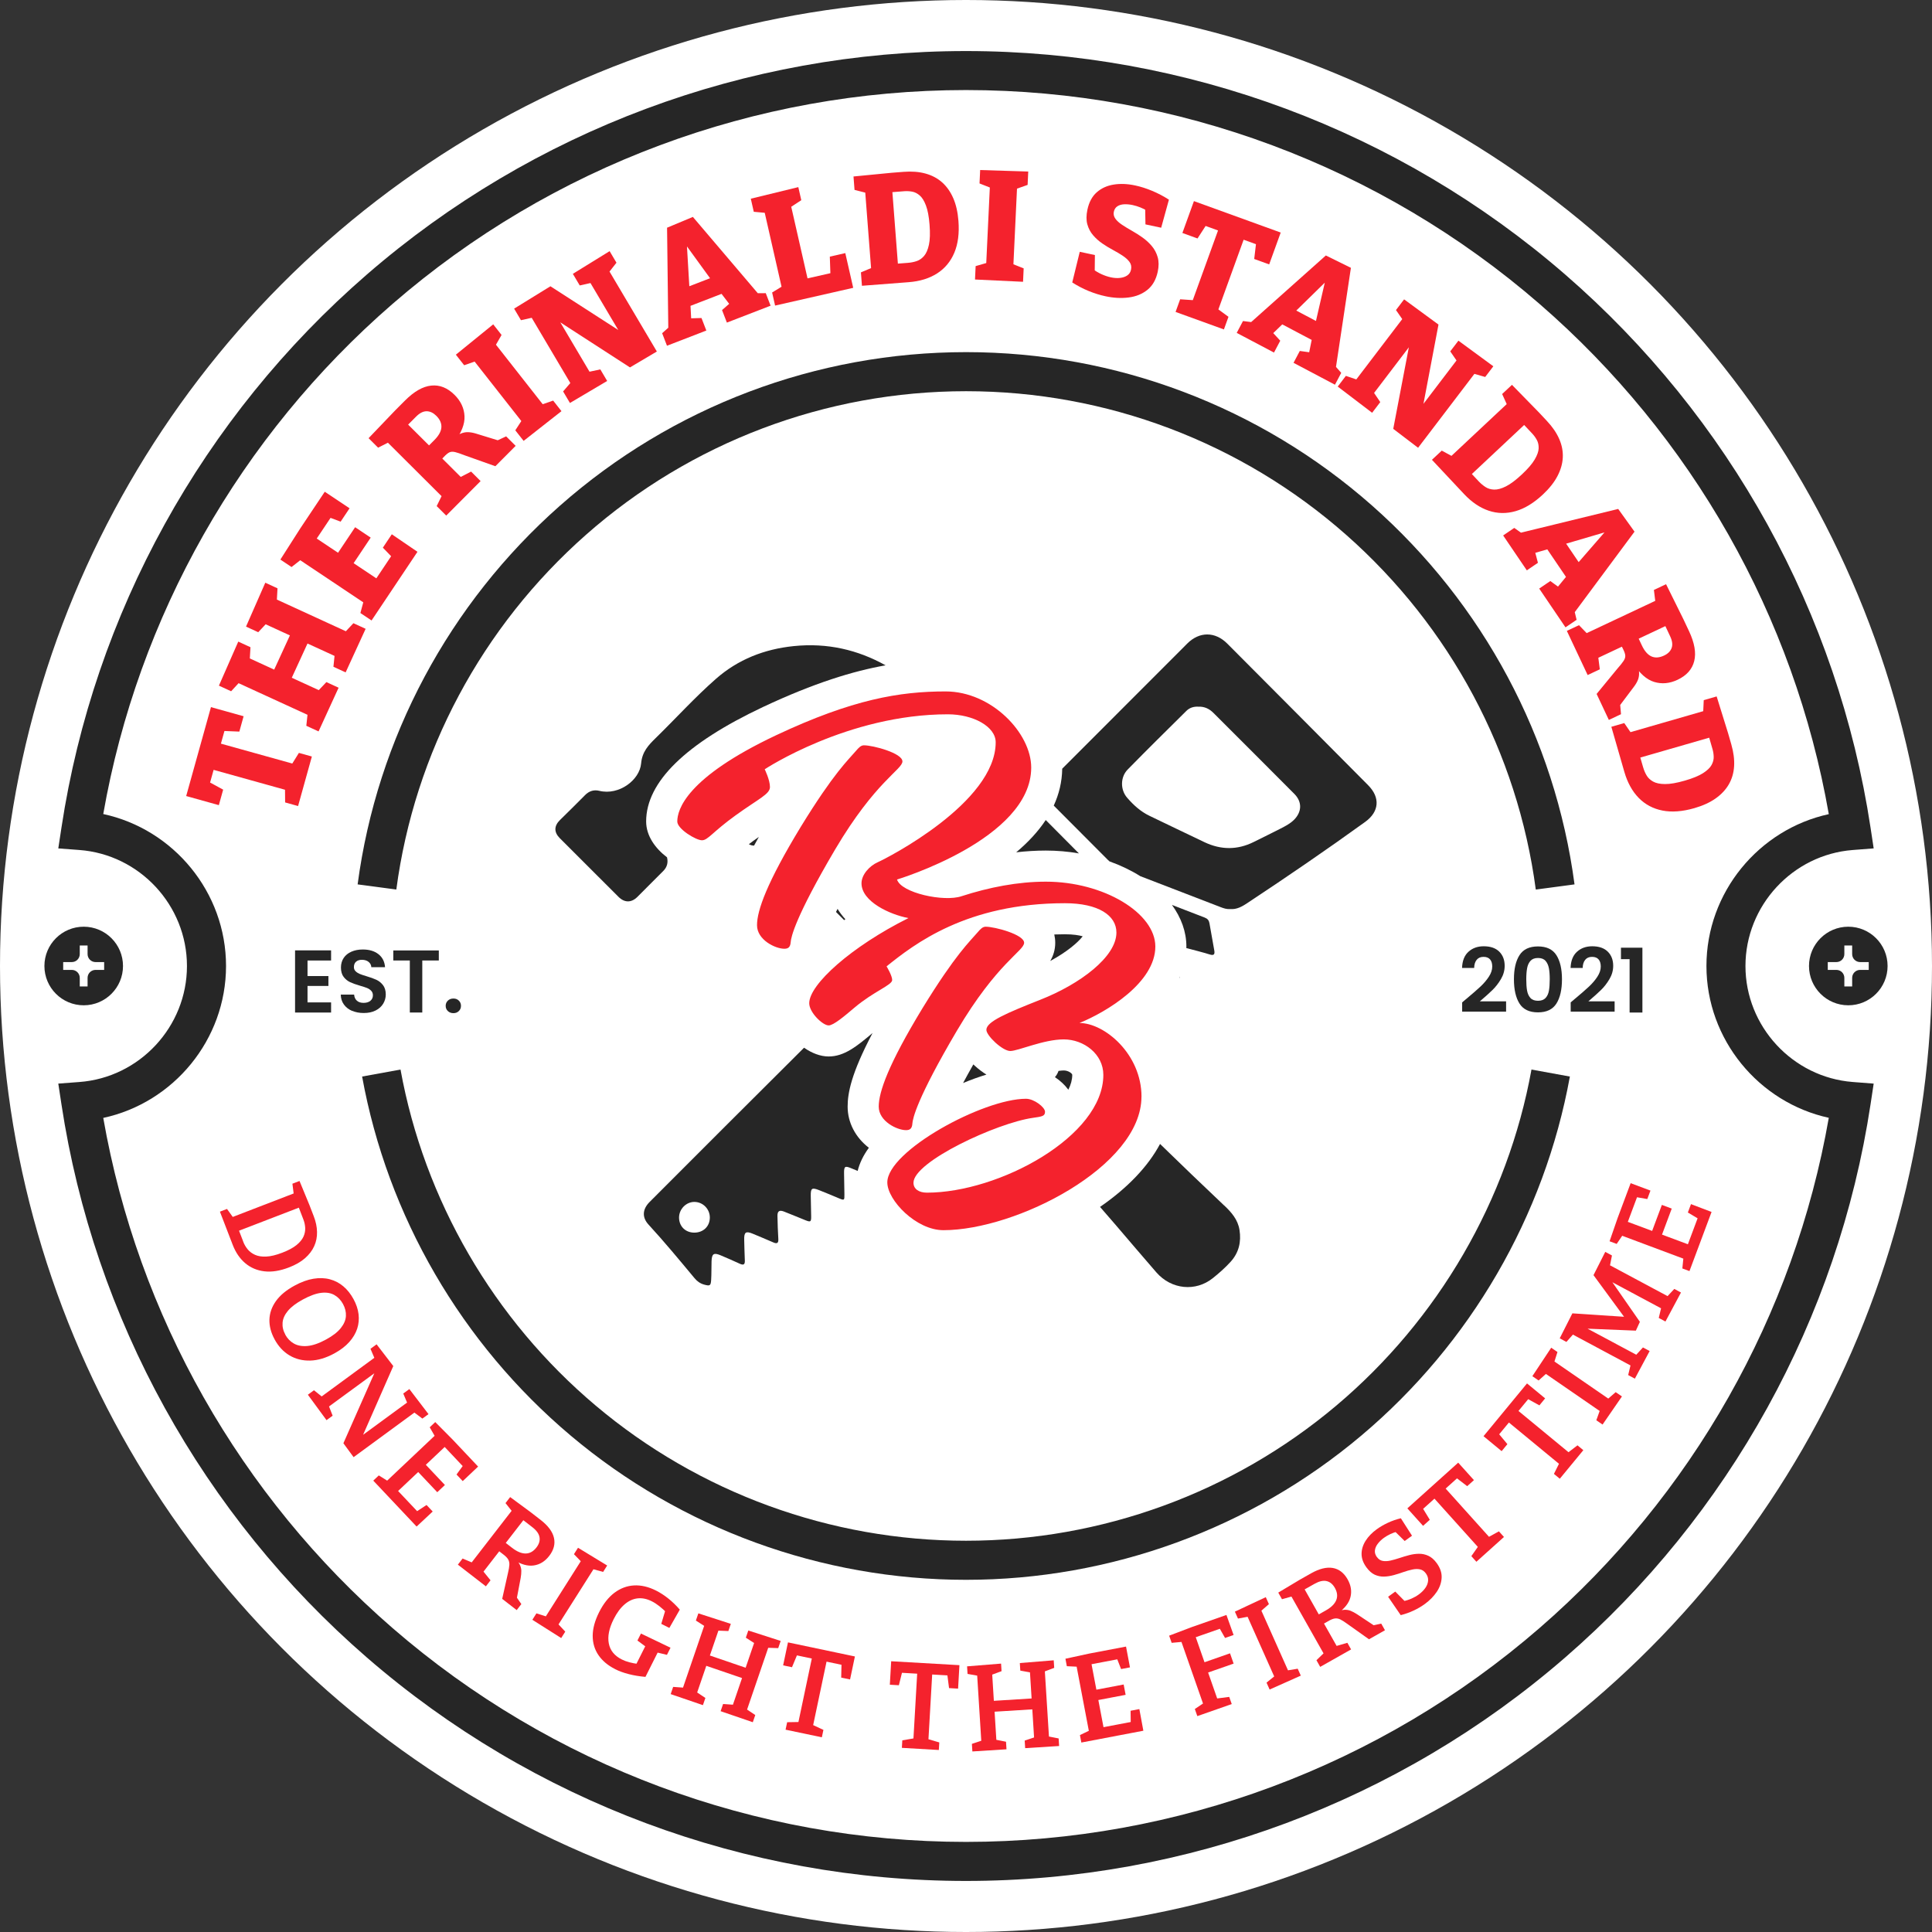 <svg xmlns="http://www.w3.org/2000/svg" id="Layer_2" width="773.88" height="773.88" viewBox="0 0 773.88 773.88"><rect x="0" y="0" width="773.88" height="773.88" fill="#333333" stroke="none"/><g id="Layer_2-2"><circle cx="386.94" cy="386.94" r="386.94" style="fill:#fff;"></circle><g id="Seal"><path d="M386.94,632.81c-57.92,0-114.16-20.53-158.38-57.8-43.68-36.82-73.35-87.89-83.51-143.79l15.38-2.8c9.52,52.33,37.29,100.15,78.21,134.63,41.4,34.9,94.07,54.11,148.3,54.11s106.9-19.22,148.3-54.11c40.91-34.48,68.69-82.3,78.21-134.63l15.38,2.8c-10.17,55.9-39.83,106.97-83.51,143.79-44.22,37.27-100.46,57.8-158.38,57.8h0Z" style="fill:#262626;"></path><path d="M615.17,356.31c-7.28-54.82-34.25-105.27-75.93-142.06-42.05-37.12-96.13-57.55-152.28-57.55s-110.24,20.44-152.28,57.55c-41.68,36.79-68.65,87.24-75.93,142.06l-15.5-2.06c7.78-58.56,36.58-112.44,81.09-151.73,44.91-39.63,102.67-61.47,162.63-61.47s117.73,21.83,162.63,61.47c44.51,39.29,73.31,93.16,81.09,151.73l-15.5,2.06Z" style="fill:#262626;"></path><path d="M119.4,322.87l-5.19-1.45-.06-7.03,2.09,2.53-32.24-8.98,2.14-1.62-2.5,8.97-1.35-2.85,7.1,3.86-1.73,6.21-13.08-3.65,9.92-35.61,13.08,3.65-1.71,6.15-7.64-.31,2.19-1.79-2.52,9.04-.98-2.55,32.24,8.98-3.08,1.02,3.65-5.86,5.19,1.45-5.52,19.83h0Z" style="fill:#f4222d;"></path><path d="M127.59,292.97l-4.89-2.25.62-5.84,1.31,2.11-30.53-14.01,2.72-.68-4.24,4.59-4.89-2.25,7.75-17.64,4.89,2.25-.36,6.17-1.39-2.36,12.79,5.87-2.22.77,7.68-16.72.83,2.24-12.73-5.84,2.7-.62-4.19,4.48-4.89-2.25,7.72-17.58,4.89,2.25-.33,5.98-1.42-2.16,30.58,14.04-2.45.39,4.03-4.28,4.89,2.25-8.01,17.45-4.89-2.25.59-5.79,1.31,2.11-13.76-6.31,2.18-.86-7.68,16.72-.8-2.15,13.76,6.31-2.42.33,4-4.22,4.89,2.25-8.03,17.51v-.02Z" style="fill:#f4222d;"></path><path d="M153.36,219.37l3.58-5.36,10.28,7.02-18.39,27.51-4.47-2.99,1.53-5.68.95,2.29-27.93-18.66,2.44.06-4.57,3.57-4.47-2.99,7.98-12.5,9.8-14.67,9.93,6.63-3.58,5.36-5.41-2.04,2.27-.82-7.33,10.97-.45-2.26,11.24,7.51-2.26.45,7.75-11.59,6.24,4.17-7.75,11.59-.7-2.43,12.06,8.06-2.26.45,7.75-11.59.24,2.57-4.49-4.65h0Z" style="fill:#f4222d;"></path><path d="M178.73,206.52l-3.81-3.8,2.56-5.22.54,2.39-23.75-23.67,2.88.22-5.7,2.88-3.81-3.8,10.73-11.21,3.84-3.85c3.65-3.66,7.16-5.67,10.54-6.01,3.37-.35,6.48.89,9.32,3.72,2.51,2.5,3.84,5.35,3.99,8.53s-1.22,6.65-4.13,10.4l-.85-.93c1.15-1.16,2.25-1.95,3.29-2.41s2.07-.68,3.07-.65,2.07.22,3.19.56l9.87,3.03-3.5.76,5.74-2.67,3.81,3.8-8.13,8.16-12.39-4.4c-1.56-.62-2.8-1.03-3.69-1.25-.9-.22-1.66-.2-2.27.07s-1.35.86-2.21,1.78l-1.9,1.99.17-2.3,9.57,9.54-2.43-.48,5.43-2.8,3.81,3.8-13.77,13.82h0ZM173.77,180.3l-3.14-.66,3.35-3.36c1.77-1.78,2.71-3.47,2.82-5.09s-.56-3.17-2.04-4.64c-1.21-1.2-2.5-1.81-3.87-1.82-1.37,0-2.78.7-4.22,2.15l-4.42,4.44.08-2.39,11.44,11.39h0Z" style="fill:#f4222d;"></path><path d="M200.91,134.16l-2.82,4.91-.13-1.89,20.13,25.63-1.77-.53,5.25-1.82,3.33,4.23-15.16,11.91-3.33-4.23,2.95-4.55.15,1.71-20.13-25.63,2.04.47-5.49,1.93-3.33-4.23,14.96-12.15,3.33,4.23h0Z" style="fill:#f4222d;"></path><path d="M229.44,109.7l14.75-9.1,2.74,4.63-3.73,4.75.12-2.61,19.79,33.43-10.77,6.37-30.74-19.89,1.3-.76,14.05,23.74-2.42-1.03,5.94-1.26,2.74,4.63-14.91,8.82-2.74-4.63,3.97-4.6-.26,2.63-17.11-28.91,1.85,1.16-5.33,1.19-2.74-4.63,14.54-8.96,30.1,19.4-1.34.8-13.54-22.88,2.43,1.03-5.91,1.32-2.74-4.63h0Z" style="fill:#f4222d;"></path><path d="M304.69,118.76l-3.45-1.29,5.49-.04,1.94,5.02-17.51,6.77-1.94-5.02,3.86-3.37-.34,1.74-4.59-6,2.01.7-14.3,5.52.66-1.6.38,7.23-.62-.9,4.71-.14,1.94,5.02-15.76,6.09-1.94-5.02,3.99-3.55-1.51,2.87-.51-41.58,10.34-4.32,27.14,31.9h.02ZM276.2,116.16l-1.17-1.09,10.8-4.17-.39,1.95-12.89-17.75,2.36-.85s1.29,21.9,1.29,21.9Z" style="fill:#f4222d;"></path><path d="M332.37,102.8l6.22-1.42,3.17,13.91-31.29,7.11-1.19-5.24,4.84-2.96-.71,2.22-7.45-32.76,1.61,1.69-5.64-.52-1.19-5.24,19.03-4.64,1.19,5.24-4.97,3.25.59-2.19,7.24,31.84-1.95-1.22,11.83-2.69-1.02,1.96-.29-8.33v-.02Z" style="fill:#f4222d;"></path><path d="M361.95,68.83c3.24-.25,6.15-.03,8.74.68s4.81,1.88,6.67,3.53,3.35,3.77,4.47,6.33c1.12,2.57,1.81,5.6,2.08,9.1.39,4.99-.17,9.25-1.65,12.77-1.48,3.52-3.79,6.29-6.89,8.28-3.11,1.99-6.91,3.17-11.4,3.51l-18.71,1.44-.41-5.37,5.47-2.3-1.28,2.17-2.58-33.49,1.66,2.07-5.83-1.49-.41-5.37,15.32-1.49,4.74-.37h.02ZM363.87,105.26c1.08-.08,2.17-.3,3.27-.66s2.1-1.04,2.98-2.05,1.54-2.51,1.97-4.51.52-4.68.25-8.05c-.25-3.24-.73-5.8-1.44-7.67-.7-1.87-1.54-3.21-2.51-4.04s-1.97-1.33-3.03-1.52-2.09-.24-3.09-.17l-6.43.5,1.49-1.75,2.45,31.87-1.75-1.49,5.8-.45h.03Z" style="fill:#f4222d;"></path><path d="M411.63,74.06l-5.35,1.88,1.14-1.51-1.54,32.56-1-1.55,5.16,2.06-.25,5.37-19.24-.91.25-5.37,5.21-1.5-1.01,1.39,1.54-32.56,1.23,1.69-5.41-2.13.25-5.37,19.26.6-.25,5.37h0Z" style="fill:#f4222d;"></path><path d="M446.16,84.78c-.22,1.02,0,1.95.61,2.82.63.86,1.53,1.68,2.71,2.46s2.5,1.59,3.97,2.41,2.89,1.74,4.28,2.73c1.38,1,2.61,2.13,3.68,3.41s1.84,2.75,2.32,4.43c.47,1.68.48,3.6.02,5.76-.68,3.19-2.05,5.61-4.12,7.28s-4.57,2.7-7.5,3.07c-2.94.38-6.04.22-9.3-.48-2.25-.48-4.5-1.18-6.77-2.11-2.27-.93-4.46-2.08-6.56-3.42l3.01-12.28,6.06,1.3-.08,7.54-.63-1.86c1.02.77,2.16,1.45,3.41,2.01,1.24.56,2.48.98,3.7,1.24,1.31.28,2.53.36,3.66.23,1.14-.12,2.1-.45,2.89-.98.8-.54,1.31-1.31,1.52-2.33.24-1.14.06-2.15-.57-3.03-.62-.88-1.52-1.71-2.7-2.5-1.17-.78-2.49-1.57-3.95-2.35-1.46-.78-2.88-1.64-4.28-2.6-1.39-.96-2.63-2.07-3.7-3.32-1.08-1.25-1.84-2.71-2.3-4.36s-.44-3.6.03-5.84c.64-3.02,1.89-5.35,3.73-6.97,1.84-1.63,4.1-2.67,6.77-3.1,2.67-.43,5.55-.32,8.65.35,2.16.46,4.41,1.17,6.74,2.14s4.59,2.15,6.76,3.55l-3.1,11.24-6.3-1.34-.11-6.67.88,1.28c-.87-.53-1.8-1-2.8-1.4s-2.03-.72-3.09-.95c-1.18-.25-2.31-.36-3.39-.31-1.08.05-1.98.31-2.72.79-.74.48-1.22,1.21-1.43,2.19l.02-.02Z" style="fill:#f4222d;"></path><path d="M470.89,124.94l1.83-5.06,7.01.48-2.68,1.89,11.4-31.47,1.45,2.26-8.77-3.18,2.94-1.13-4.39,6.79-6.06-2.2,4.62-12.76,34.76,12.59-4.62,12.76-5.99-2.17.89-7.59,1.63,2.32-8.82-3.19,2.61-.78-11.4,31.47-.79-3.15,5.57,4.08-1.83,5.06-19.35-7.01h0Z" style="fill:#f4222d;"></path><path d="M534.91,148.68l-1.3-3.44,3.63,4.11-2.51,4.75-16.59-8.77,2.51-4.75,5.07.7-1.53.89,1.5-7.41.8,1.97-13.55-7.16,1.63-.55-5.21,5.04.27-1.05,3.19,3.46-2.51,4.75-14.93-7.88,2.51-4.75,5.3.68-3.15.74,31.04-27.68,10.04,4.95-6.24,41.42h0ZM518.16,125.47l.07-1.6,10.23,5.4-1.73,1,4.92-21.38,2.18,1.22s-15.67,15.35-15.67,15.35Z" style="fill:#f4222d;"></path><path d="M584.2,136.47l13.97,10.25-3.26,4.28-5.81-1.67,2.47-.87-23.54,30.9-9.95-7.58,6.88-35.97,1.19.91-16.72,21.95.05-2.64,3.4,5.03-3.26,4.28-13.78-10.5,3.26-4.28,5.75,1.95-2.54.74,20.35-26.72-.38,2.15-3.11-4.49,3.26-4.28,13.77,10.1-6.67,35.18-1.24-.95,16.11-21.15-.05,2.64-3.44-4.98,3.26-4.28h0Z" style="fill:#f4222d;"></path><path d="M619.63,168.62c2.23,2.38,3.87,4.78,4.94,7.24,1.07,2.45,1.54,4.92,1.42,7.41s-.84,4.97-2.14,7.45-3.23,4.91-5.79,7.32c-3.65,3.42-7.31,5.66-10.99,6.71s-7.26.99-10.77-.19-6.79-3.4-9.88-6.69l-12.84-13.69,3.93-3.68,5.22,2.82-2.49.37,24.51-22.97-.57,2.59-2.48-5.48,3.93-3.68,10.76,11.01,3.25,3.47h0ZM592.43,192.93c.74.79,1.6,1.5,2.57,2.14.97.64,2.12.99,3.47,1.04s2.92-.37,4.75-1.29c1.83-.91,3.97-2.53,6.44-4.84,2.38-2.23,4.07-4.2,5.08-5.92s1.54-3.22,1.58-4.48-.2-2.38-.71-3.32c-.52-.95-1.12-1.79-1.8-2.52l-4.41-4.7,2.3.08-23.32,21.87.08-2.3,3.97,4.25h0Z" style="fill:#f4222d;"></path><path d="M629.77,246.58l.47-3.65,1.28,5.34-4.45,3.02-10.53-15.53,4.45-3.02,4.15,3.01-1.77.07,4.81-5.84-.23,2.11-8.6-12.68,1.7.28-6.96,2,.74-.81,1.2,4.56-4.45,3.02-9.48-13.98,4.45-3.02,4.36,3.09-3.13-.83,40.4-9.86,6.54,9.1-24.97,33.63h0ZM625.89,218.22l.81-1.38,6.49,9.57-1.99.07,14.4-16.57,1.35,2.1-21.05,6.18v.02Z" style="fill:#f4222d;"></path><path d="M627.61,252.71l4.87-2.29,4.04,4.18-2.42-.31,30.34-14.28-1.18,2.63-.77-6.34,4.87-2.29,6.89,13.91,2.32,4.92c2.2,4.68,2.89,8.66,2.07,11.95s-3.04,5.79-6.67,7.5c-3.2,1.51-6.33,1.79-9.38.86s-5.84-3.42-8.37-7.43l1.16-.48c.7,1.48,1.08,2.78,1.16,3.92.08,1.14-.07,2.18-.43,3.11s-.91,1.87-1.62,2.8l-6.21,8.25.48-3.54.55,6.3-4.87,2.29-4.9-10.41,8.35-10.16c1.11-1.26,1.93-2.27,2.43-3.04.52-.77.75-1.49.7-2.16-.04-.68-.35-1.57-.91-2.68l-1.23-2.46,2.1.95-12.22,5.75,1.28-2.12.78,6.06-4.87,2.29-8.32-17.66h0ZM653.95,256.97l1.69-2.73,2.03,4.3c1.06,2.26,2.34,3.72,3.82,4.39,1.48.66,3.18.54,5.06-.34,1.55-.72,2.56-1.74,3.03-3.02.48-1.29.28-2.86-.59-4.7l-2.66-5.66,2.22.89-14.6,6.88v-.02Z" style="fill:#f4222d;"></path><path d="M693.5,298.21c.9,3.13,1.27,6.02,1.11,8.7-.16,2.67-.86,5.09-2.1,7.24-1.24,2.16-3.01,4.05-5.3,5.67s-5.12,2.91-8.48,3.88c-4.81,1.39-9.09,1.71-12.84.97s-6.92-2.43-9.5-5.07-4.5-6.13-5.75-10.45l-5.2-18.03,5.17-1.49,3.36,4.89-2.39-.81,32.28-9.31-1.69,2.05.28-6,5.17-1.49,4.57,14.7,1.32,4.57h0ZM658.22,307.48c.3,1.04.73,2.07,1.31,3.07.57,1.01,1.45,1.84,2.61,2.5,1.17.66,2.77,1.01,4.82,1.01,2.05.02,4.69-.44,7.94-1.38,3.13-.9,5.53-1.89,7.22-2.96,1.69-1.07,2.84-2.16,3.45-3.27.61-1.11.9-2.21.87-3.28-.03-1.08-.18-2.1-.46-3.05l-1.79-6.19,2.01,1.11-30.72,8.86,1.11-2.01,1.62,5.59h0Z" style="fill:#f4222d;"></path><path d="M125.67,487.16c.84,2.16,1.28,4.26,1.32,6.3s-.33,3.94-1.14,5.71c-.8,1.78-2.04,3.39-3.7,4.84s-3.8,2.67-6.38,3.66c-3.63,1.4-6.92,1.92-9.88,1.57-2.95-.35-5.51-1.44-7.67-3.27-2.16-1.83-3.83-4.28-5.02-7.37l-5.11-13.26,2.84-1.09,2.84,3.95-1.46-.39,26.29-10.13-.86,1.32-.61-4.86,2.84-1.09,4,9.7,1.69,4.39h0ZM97.4,497.32c.43,1.13,1.03,2.16,1.79,3.09.76.93,1.75,1.67,2.96,2.22s2.71.79,4.5.7c1.79-.08,3.94-.59,6.44-1.56,2.44-.94,4.33-1.95,5.68-3.05s2.27-2.23,2.79-3.38c.52-1.17.74-2.32.69-3.47-.06-1.16-.29-2.26-.7-3.33l-2.2-5.71,1.27.56-25.79,9.93.56-1.27,2.03,5.26h0Z" style="fill:#f4222d;"></path><path d="M109.97,536.44c-1.44-2.64-2.11-5.26-2.05-7.86.08-2.6.94-5.07,2.6-7.41s4.16-4.41,7.5-6.22c2.64-1.44,5.15-2.35,7.52-2.74s4.57-.32,6.59.22,3.82,1.48,5.41,2.83c1.59,1.35,2.94,3.05,4.07,5.12,1.09,2.01,1.77,4.01,2.01,6.01s.07,3.94-.54,5.82c-.62,1.88-1.67,3.66-3.18,5.35-1.5,1.69-3.49,3.2-5.95,4.55-3.38,1.84-6.61,2.8-9.67,2.88s-5.82-.6-8.28-2.05c-2.46-1.45-4.47-3.61-6.03-6.48h0ZM114.27,534.61c.85,1.55,1.99,2.73,3.45,3.56,1.46.83,3.25,1.16,5.38.98,2.13-.18,4.64-1.04,7.51-2.6,2.67-1.45,4.64-2.98,5.91-4.58s1.95-3.2,2.04-4.82c.09-1.62-.3-3.22-1.17-4.83-.83-1.52-1.95-2.71-3.37-3.54-1.43-.85-3.19-1.16-5.27-.93s-4.57,1.12-7.44,2.68c-2.67,1.45-4.66,2.96-5.97,4.52-1.31,1.57-2.02,3.16-2.15,4.76-.13,1.62.23,3.2,1.1,4.78v.02Z" style="fill:#f4222d;"></path><path d="M163.96,556.39l7.68,10.05-2.45,1.79-3.93-2.95,1.59-.08-25.21,18.48-4.09-5.57,13.07-29.57.54.64-20.19,14.8.48-1.5,1.79,4.59-2.45,1.79-7.47-10.19,2.45-1.79,3.83,3.08h-1.58l22.72-16.66-.54,1.18-1.8-4.21,2.45-1.79,6.69,8.71-12.8,29.13-.52-.71,19.69-14.42-.48,1.5-1.9-4.5,2.45-1.79h-.02Z" style="fill:#f4222d;"></path><path d="M170.87,602.85l2.45,2.6-6.45,6.02-17.35-18.39,2.21-2.09,4.09,2.55-1.47.23,20.48-19.35-.32,1.45-2.38-4.16,2.21-2.09,6.88,6.93,10.29,10.9-6.16,5.82-2.49-2.64,3-4.11.17,1.46-8.58-9.09,1.38.04-8.97,8.48.04-1.38,8.31,8.8-3.06,2.89-8.31-8.8,1.46-.03-9.55,9.01.04-1.38,8.98,9.51-1.52-.18,4.62-3.02h0Z" style="fill:#f4222d;"></path><path d="M183.44,626.69l1.86-2.41,4.44,1.88-1.41.46,17.25-22.28.08,1.74-3.17-4,1.86-2.41,8.13,5.99,4.03,3.12c3.03,2.34,4.82,4.75,5.38,7.21.57,2.46-.07,4.89-1.91,7.26-1.68,2.17-3.72,3.44-6.14,3.8-2.41.37-5.12-.39-8.13-2.26l.42-.54c.97.84,1.65,1.65,2.06,2.46.4.81.62,1.64.63,2.51.02.86-.08,1.81-.26,2.87l-1.63,8.59-.7-1.91,2.6,3.76-1.86,2.41-5.81-4.5,2.29-10.24c.34-1.39.53-2.51.58-3.35s-.11-1.6-.5-2.25-1.09-1.35-2.11-2.1l-2.25-1.74,1.35-.07-7.47,9.65.09-1.48,3.35,4.15-1.86,2.41-11.24-8.7h0ZM201.67,619.24l.11-1.83,3.37,2.61c1.96,1.52,3.77,2.26,5.42,2.25,1.65-.02,3.08-.83,4.3-2.4,1.06-1.37,1.48-2.74,1.24-4.12-.23-1.38-1.19-2.72-2.87-4.02l-4.42-3.42,1.38-.1-8.55,11.04Z" style="fill:#f4222d;"></path><path d="M241.56,629.64l-4.54-1.25,1.11-.46-14.79,23.34-.1-1.11,3.18,3.41-1.63,2.57-11.55-7.32,1.63-2.57,4.4,1.39-1.01.4,14.79-23.34.18,1.28-3.33-3.44,1.63-2.57,11.68,7.11-1.63,2.57-.02-.02Z" style="fill:#f4222d;"></path><path d="M246.35,668.55c-2.86-1.44-5.06-3.29-6.61-5.54s-2.33-4.85-2.33-7.75.86-6.07,2.57-9.48c1.7-3.38,3.74-5.98,6.13-7.78,2.39-1.79,5-2.78,7.84-2.94,2.84-.16,5.8.53,8.86,2.07,1.66.84,3.3,1.9,4.9,3.18s3.14,2.76,4.59,4.44l-4.18,7.33-3.24-1.63,1.7-5.68.43,1.2c-.92-.94-1.89-1.8-2.91-2.61-1.02-.81-2.03-1.46-3.02-1.95-1.95-.99-3.85-1.37-5.69-1.17-1.84.21-3.58,1.01-5.21,2.41-1.63,1.39-3.09,3.37-4.38,5.94-1.83,3.65-2.48,6.88-1.94,9.7.54,2.81,2.27,4.95,5.2,6.42.93.47,1.96.85,3.07,1.14,1.12.29,2.31.52,3.58.68l-1.23.81,4.38-8.71.39,1.4-3.92-2.9,1.41-2.8,11.84,5.68-1.43,2.85-4.36-1.04,1.05-.68-5.3,10.55c-2.38-.21-4.6-.57-6.66-1.1s-3.91-1.19-5.54-2.02h0Z" style="fill:#f4222d;"></path><path d="M268.65,678.58l.99-2.88,4.8.35-1.18.89,9.13-26.66.56,1.54-4.21-2.69.99-2.88,13.01,4.2-.99,2.88-4.96-.2,1.31-.95-4.07,11.87-.61-1.24,16.13,5.52-1.2.63,4.05-11.82.47,1.5-4.12-2.65.99-2.88,12.97,4.18-.99,2.88-4.87-.16,1.21-.98-9.14,26.7-.39-1.43,4,2.67-.99,2.88-12.89-4.42.99-2.88,4.75.34-1.14.9,4.3-12.56.56,1.23-16.13-5.52,1.25-.61-4.3,12.56-.35-1.41,3.97,2.65-.99,2.88-12.94-4.43.02-.03Z" style="fill:#f4222d;"></path><path d="M314.67,692.82l.63-2.97,5.68-.1-1.42,1.25,5.82-27.62,1,1.21-8.3-1.75,1.59-.86-2.43,5.84-3.55-.74,1.94-9.21,26.81,5.64-1.94,9.21-3.55-.74.14-6.13,1.09,1.23-8.3-1.75,1.4-.7-5.82,27.62-.74-1.71,5.11,2.38-.63,2.97-14.53-3.05h0Z" style="fill:#f4222d;"></path><path d="M361.25,700.14l.18-3.03,5.6-.96-1.21,1.46,1.62-28.18,1.17,1.05-8.47-.49,1.44-1.1-1.53,6.15-3.62-.21.54-9.4,27.34,1.57-.54,9.4-3.62-.21-.78-6.08,1.27,1.05-8.47-.49,1.28-.91-1.62,28.18-.99-1.58,5.4,1.59-.18,3.03-14.83-.86h0Z" style="fill:#f4222d;"></path><path d="M389.49,701.55l-.19-3.03,4.57-1.51-.75,1.28-1.76-28.12,1.11,1.2-4.91-.87-.19-3.03,13.62-1.1.19,3.03-4.65,1.72.85-1.38.78,12.52-1.04-.92,17.02-1.06-.86,1.03-.78-12.47,1.01,1.21-4.82-.87-.19-3.03,13.58-1.1.19,3.03-4.56,1.71.75-1.37,1.77,28.17-.91-1.17,4.73.93.19,3.03-13.6.86-.19-3.03,4.52-1.51-.7,1.27-.83-13.25.99.92-17.02,1.06.92-1.04.83,13.25-.86-1.17,4.67.93.19,3.03-13.64.86v.03Z" style="fill:#f4222d;"></path><path d="M452.87,685.26l3.51-.67,1.6,8.67-24.84,4.73-.56-2.99,4.34-2.08-.59,1.36-5.26-27.68,1.04,1.04-4.78-.23-.56-2.99,9.54-2.07,14.73-2.8,1.58,8.33-3.56.68-1.85-4.74,1.32.65-12.27,2.33.78-1.15,2.31,12.13-1.15-.78,11.89-2.26.79,4.14-11.89,2.26.76-1.24,2.45,12.9-1.15-.78,12.85-2.44-.97,1.18-.06-5.52h0Z" style="fill:#f4222d;"></path><path d="M479.61,687.43l-1.01-2.87,3.87-2.6-.36,1.06-9.21-26.32,1.25.91-4.83.44-1.01-2.87,9.12-3.46,13.83-4.84,2.87,8.03-3.42,1.19-2.43-4.28,1.29.27-11.52,4.03.6-1.25,4.12,11.79-1.21-.51,11.14-3.9,1.44,4.12-11.14,3.9.6-1.25,4.19,11.98-1.03-.57,5.62-.72,1.01,2.87-13.78,4.82v.02Z" style="fill:#f4222d;"></path><path d="M508.28,642.55l-3.56,3.09.23-1.17,11.26,25.24-.99-.53,4.59-.76,1.24,2.77-12.49,5.57-1.24-2.77,3.59-2.89-.23,1.06-11.26-25.24,1.17.55-4.71.86-1.24-2.77,12.38-5.8,1.24,2.77h0Z" style="fill:#f4222d;"></path><path d="M528.81,667.67l-1.49-2.65,3.45-3.35-.12,1.48-13.86-24.53,1.63.59-4.91,1.37-1.49-2.65,8.66-5.18,4.43-2.51c3.33-1.88,6.24-2.6,8.73-2.18,2.49.43,4.48,1.95,5.96,4.57,1.35,2.39,1.73,4.76,1.13,7.13-.59,2.36-2.34,4.57-5.23,6.61l-.34-.59c1.15-.57,2.16-.88,3.07-.95.9-.06,1.76.07,2.56.39s1.64.77,2.54,1.35l7.29,4.83-2.02-.09,4.47-.95,1.49,2.65-6.4,3.62-8.56-6.08c-1.16-.85-2.11-1.46-2.87-1.84-.76-.38-1.51-.52-2.26-.41-.75.1-1.67.48-2.76,1.14l-2.47,1.4.46-1.28,6,10.62-1.32-.66,5.12-1.48,1.49,2.65-12.37,6.99h0ZM529,647.99l-1.64-.82,3.71-2.1c2.16-1.22,3.55-2.59,4.17-4.12s.43-3.17-.54-4.9c-.86-1.5-1.95-2.42-3.32-2.73-1.36-.32-2.97.05-4.82,1.09l-4.87,2.74.44-1.32,6.87,12.16h0Z" style="fill:#f4222d;"></path><path d="M551.59,623.74c.61.85,1.38,1.34,2.3,1.5.92.16,1.95.11,3.07-.14s2.33-.59,3.62-1.02,2.57-.82,3.88-1.16,2.61-.53,3.91-.54c1.3-.02,2.56.25,3.77.81,1.21.55,2.32,1.53,3.35,2.93,1.4,1.93,2.06,3.87,1.97,5.84s-.74,3.85-1.95,5.66c-1.21,1.8-2.81,3.43-4.78,4.87-1.37,1-2.88,1.88-4.53,2.65s-3.35,1.37-5.13,1.82l-5.05-7.36,2.86-2.08,4.32,4.37-1.11-.53c1.14-.22,2.24-.56,3.31-1.03s2.04-1.02,2.91-1.66c1.08-.79,1.95-1.65,2.62-2.6.67-.95,1.03-1.93,1.11-2.93s-.22-1.97-.89-2.89c-.65-.9-1.45-1.45-2.37-1.63-.93-.2-1.96-.17-3.1.08-1.14.24-2.33.58-3.58,1.02-1.25.44-2.53.86-3.84,1.21s-2.61.56-3.9.59-2.53-.23-3.7-.76-2.28-1.52-3.33-2.95c-1.31-1.79-1.95-3.6-1.94-5.41s.56-3.56,1.63-5.25,2.55-3.21,4.43-4.58c1.32-.96,2.8-1.82,4.44-2.59s3.38-1.38,5.23-1.83l4.47,6.99-2.93,2.13-4-3.93,1.02.16c-.92.23-1.85.55-2.77.99s-1.79.94-2.61,1.53c-.95.7-1.76,1.47-2.42,2.34-.67.86-1.04,1.76-1.15,2.68s.18,1.83.84,2.72h0Z" style="fill:#f4222d;"></path><path d="M591.39,625.59l-2.03-2.26,3.26-4.65.18,1.88-18.87-20.99,1.57-.09-6.3,5.67.23-1.79,3.29,5.41-2.7,2.42-6.29-7,20.37-18.31,6.3,7-2.7,2.42-4.87-3.73,1.63-.16-6.3,5.67.25-1.55,18.87,20.99-1.81-.41,4.93-2.72,2.03,2.26-11.04,9.92v.04Z" style="fill:#f4222d;"></path><path d="M624.79,592.32l-2.35-1.94,2.54-5.08.45,1.83-21.78-17.95,1.53-.32-5.39,6.54-.04-1.8,4.05,4.87-2.3,2.8-7.26-5.99,17.42-21.14,7.26,5.99-2.3,2.8-5.37-2.96,1.6-.39-5.39,6.54.02-1.57,21.78,17.95-1.86-.13,4.47-3.43,2.35,1.94-9.44,11.46h.02Z" style="fill:#f4222d;"></path><path d="M623.86,541.56l-1.43,4.49-.41-1.12,22.76,15.68-1.12.07,3.52-3.04,2.5,1.72-7.76,11.26-2.5-1.72,1.56-4.34.37,1.02-22.76-15.68,1.28-.13-3.57,3.19-2.5-1.72,7.55-11.4,2.5,1.72h0Z" style="fill:#f4222d;"></path><path d="M645.68,502.92l-.94,4.77-.99-1.48,25.1,13.44-1.48.16,3.28-3.52,2.68,1.44-6.22,11.62-2.68-1.44,1.17-4.88.64,1.5-21.95-11.75.46-.75,12.12,17.44-1.61,3.53-21.37-.87.41-.78,21.99,11.76-1.38.09,3.19-3.47,2.68,1.44-5.92,11.06-2.68-1.44,1.14-4.73.67,1.35-25.1-13.44,1.76-.07-3.21,3.62-2.68-1.44,5.07-10.01,21.57,1.43-.35.65-12.76-17.38,4.71-9.32,2.68,1.44h0Z" style="fill:#f4222d;"></path><path d="M676.09,485.67l1.25-3.35,8.24,3.14-8.85,23.69-2.85-1.06.48-4.79.86,1.21-26.39-9.87,1.44-.35-2.69,3.97-2.85-1.06,3.19-9.22,5.25-14.05,7.94,2.97-1.27,3.39-5.01-.87,1.24-.79-4.37,11.71-.57-1.26,11.57,4.32-1.26.57,4.24-11.34,3.95,1.48-4.24,11.34-.67-1.3,12.3,4.59-1.26.57,4.58-12.25.51,1.45-4.75-2.82v-.02Z" style="fill:#f4222d;"></path><path d="M123.18,384.73v6.24h8.37v3.96h-8.37v6.59h9.44v4.06h-14.43v-24.9h14.43v4.06h-9.44Z" style="fill:#262626;"></path><path d="M141.05,404.93c-1.39-.59-2.49-1.45-3.3-2.57-.81-1.12-1.22-2.43-1.25-3.96h5.35c.08,1.02.43,1.83,1.09,2.42.65.59,1.55.89,2.69.89s2.08-.28,2.74-.84c.67-.55,1-1.29,1-2.19,0-.73-.23-1.34-.68-1.81s-1.01-.85-1.69-1.13c-.68-.27-1.61-.57-2.8-.91-1.62-.47-2.93-.94-3.94-1.41-1.01-.46-1.88-1.17-2.6-2.1s-1.09-2.19-1.09-3.76c0-1.48.37-2.75,1.1-3.85.73-1.09,1.77-1.93,3.1-2.51,1.33-.58,2.85-.87,4.56-.87,2.57,0,4.65.62,6.25,1.87s2.49,2.99,2.65,5.22h-5.49c-.05-.86-.41-1.56-1.09-2.12s-1.58-.84-2.69-.84c-.98,0-1.75.25-2.33.75s-.87,1.22-.87,2.17c0,.67.22,1.21.66,1.65s.99.8,1.63,1.07,1.57.59,2.76.94c1.62.48,2.93.95,3.96,1.43,1.02.48,1.9,1.18,2.64,2.13.73.95,1.11,2.2,1.11,3.74,0,1.33-.35,2.57-1.03,3.7-.69,1.14-1.7,2.05-3.03,2.72-1.33.68-2.91,1.01-4.74,1.01s-3.3-.3-4.69-.89l.02.02Z" style="fill:#262626;"></path><path d="M175.77,380.71v4.02h-6.62v20.84h-4.99v-20.84h-6.62v-4.02h18.24Z" style="fill:#262626;"></path><path d="M179.39,404.99c-.58-.55-.87-1.25-.87-2.09s.29-1.52.87-2.09c.58-.55,1.32-.84,2.23-.84s1.61.28,2.17.84c.57.55.86,1.25.86,2.09s-.28,1.52-.86,2.09-1.3.84-2.17.84-1.64-.28-2.23-.84Z" style="fill:#262626;"></path><path d="M587.55,399.94c2.28-1.9,4.1-3.49,5.45-4.75s2.48-2.59,3.38-3.97c.9-1.38,1.35-2.73,1.35-4.06,0-1.21-.28-2.16-.86-2.85s-1.45-1.03-2.64-1.03-2.1.39-2.74,1.19c-.64.8-.98,1.88-1,3.26h-4.85c.09-2.85.94-5.01,2.55-6.48s3.64-2.21,6.11-2.21c2.71,0,4.78.71,6.24,2.15,1.45,1.44,2.17,3.34,2.17,5.68,0,1.85-.5,3.63-1.49,5.31s-2.14,3.16-3.42,4.4c-1.28,1.25-2.96,2.75-5.03,4.51h10.51v4.13h-17.6v-3.7l1.85-1.57h0Z" style="fill:#262626;"></path><path d="M608.65,382.6c1.48-2.33,3.95-3.5,7.39-3.5s5.91,1.17,7.39,3.5,2.23,5.54,2.23,9.66-.74,7.38-2.23,9.73-3.95,3.52-7.39,3.52-5.91-1.17-7.39-3.52-2.23-5.59-2.23-9.73.74-7.33,2.23-9.66ZM620.42,387.81c-.23-1.2-.68-2.18-1.35-2.94-.68-.76-1.68-1.14-3.01-1.14s-2.33.39-3.01,1.14c-.68.76-1.13,1.74-1.35,2.94s-.34,2.68-.34,4.44.1,3.32.32,4.54c.22,1.22.67,2.21,1.35,2.96s1.7,1.12,3.03,1.12,2.34-.38,3.03-1.12c.69-.75,1.14-1.74,1.35-2.96s.32-2.73.32-4.54-.11-3.23-.34-4.44Z" style="fill:#262626;"></path><path d="M631.02,399.94c2.28-1.9,4.1-3.49,5.45-4.75s2.48-2.59,3.38-3.97c.9-1.38,1.35-2.73,1.35-4.06,0-1.21-.28-2.16-.86-2.85s-1.45-1.03-2.64-1.03-2.1.39-2.74,1.19c-.64.8-.98,1.88-1,3.26h-4.85c.09-2.85.94-5.01,2.55-6.48s3.64-2.21,6.11-2.21c2.71,0,4.78.71,6.24,2.15,1.45,1.44,2.17,3.34,2.17,5.68,0,1.85-.5,3.63-1.49,5.31s-2.14,3.16-3.42,4.4c-1.28,1.25-2.96,2.75-5.03,4.51h10.51v4.13h-17.6v-3.7l1.85-1.57h0Z" style="fill:#262626;"></path><path d="M649.29,384.2v-4.59h8.59v25.97h-5.13v-21.38h-3.46Z" style="fill:#262626;"></path><path d="M386.94,753.43c-88.19,0-173.42-31.78-239.97-89.49-65.88-57.12-109.33-135.81-122.35-221.56l-1.27-8.34,8.42-.63c24.18-1.79,43.12-22.2,43.12-46.47s-18.94-44.68-43.12-46.47l-8.42-.63,1.27-8.34c13.01-85.75,56.46-164.43,122.35-221.56C213.52,52.23,298.75,20.45,386.94,20.45s173.43,31.78,239.98,89.49c65.88,57.13,109.33,135.81,122.34,221.57l1.26,8.32-8.39.65c-24.09,1.86-42.97,22.27-42.97,46.46s18.88,44.59,42.97,46.46l8.39.65-1.26,8.32c-13.01,85.76-56.46,164.44-122.34,221.57-66.55,57.71-151.78,89.49-239.98,89.49h0ZM41.36,447.79c13.84,79.06,54.78,151.37,115.86,204.33,63.71,55.24,145.29,85.67,229.73,85.67s166.02-30.42,229.73-85.67c61.08-52.97,102.03-125.29,115.86-204.37-28.08-6.14-49.01-31.38-49.01-60.82s20.93-54.69,49.01-60.82c-13.83-79.07-54.77-151.39-115.86-204.37-63.71-55.24-145.29-85.67-229.73-85.67s-166.02,30.42-229.73,85.67c-61.08,52.96-102.02,125.27-115.86,204.33,28.17,6.07,49.18,31.33,49.18,60.86s-21.01,54.79-49.18,60.86Z" style="fill:#262626;"></path><path d="M390.41,426.84c-.18-.16-.36-.32-.53-.48-1.56,2.76-2.92,5.24-4.11,7.46,3.07-1.28,6.23-2.43,9.35-3.38-1.57-.97-3.14-2.16-4.72-3.59h0Z" style="fill:#262626;"></path><path d="M427.94,436.49c1.01-2.03,1.56-4.02,1.56-5.94,0-.58-1.58-1.77-3.41-1.77-.63,0-1.34.08-2.09.18-.34.98-.82,1.82-1.44,2.5,2.08,1.38,3.94,3.08,5.37,5.03Z" style="fill:#262626;"></path><path d="M484.61,382.33c1.74.54,2.02-.19,1.79-1.58-.62-3.66-1.3-7.32-1.95-10.98-.2-1.11-.77-1.8-1.89-2.23-4.38-1.67-8.75-3.37-13.12-5.06,3.68,5.07,5.78,10.73,5.78,16.66,0,.2,0,.41-.02.62,3.15.83,6.3,1.61,9.41,2.57h0Z" style="fill:#262626;"></path><path d="M433.66,375.04c-1.42-.4-3.69-.81-7.12-.81-1.44,0-2.86.03-4.24.08.24,1.04.38,2.15.38,3.34,0,2.86-.8,5.22-2,7.28,6.72-3.64,11.06-7.39,12.99-9.87v-.02Z" style="fill:#262626;"></path><path d="M299.96,338.14c.67.39,1.36.59,2.09.57.61-1.12,1.24-2.27,1.92-3.48-.66.46-1.33.94-2.05,1.46-.7.51-1.34.99-1.95,1.45h0Z" style="fill:#262626;"></path><path d="M338.62,368.2c-1.19-1.29-2.25-2.68-3.12-4.14-.22.42-.42.83-.63,1.23,1.08,1.09,2.16,2.18,3.25,3.27.17-.11.34-.24.51-.36h0Z" style="fill:#262626;"></path><path d="M267.18,343.41c-4.66-3.55-8.36-8.57-8.36-14.37,0-15.78,15.75-31.2,46.81-45.85,20.51-9.64,36.17-14.4,49.1-16.69-11.06-6.16-23.23-9.1-36.88-7.69-11.69,1.21-22.24,5.33-31.09,13.12-8.48,7.44-16.05,15.83-24.12,23.71-2.9,2.83-5.42,5.49-5.83,10.13-.57,6.66-8.84,12.94-16.76,11-2.12-.52-4.08.05-5.72,1.74-3.29,3.38-6.7,6.65-10.05,9.98-2.37,2.34-2.43,4.85-.08,7.22,7.82,7.86,15.65,15.68,23.51,23.5,2.45,2.44,5.15,2.46,7.59.06,3.46-3.41,6.83-6.9,10.29-10.3,1.66-1.63,2.09-3.47,1.59-5.55h0Z" style="fill:#262626;"></path><path d="M490.37,482.89c-8.63-8.16-17.19-16.39-25.7-24.67-4.78,8.97-12.92,17.54-24.04,25.22,2.1,2.41,4.2,4.83,6.29,7.26,5.4,6.32,10.8,12.66,16.25,18.94,5.99,6.9,15.75,7.89,22.69,2.29,2.5-2.01,4.91-4.13,7.08-6.52,3.31-3.65,4.3-7.97,3.55-12.75-.65-4.12-3.2-7.04-6.11-9.79h0Z" style="fill:#262626;"></path><path d="M472.64,391.11c-.1.24-.2.48-.31.72.18-.14.27-.39.31-.72Z" style="fill:#262626;"></path><path d="M548.05,314.55c-18.8-18.93-37.61-37.85-56.45-56.74-4.85-4.87-11.14-4.9-16-.06-16.73,16.7-33.42,33.43-50.12,50.16-.07,5.32-1.31,10.24-3.39,14.78,7.24,7.25,14.49,14.51,21.71,21.78.21.21.42.39.63.57,4.47,1.6,8.63,3.6,12.33,5.92,10.74,4.13,21.47,8.28,32.2,12.41,1.22.47,2.46.88,3.81.76,2.65.23,4.8-1.03,6.88-2.41,15.94-10.54,31.71-21.32,47.2-32.51,5.63-4.07,6.08-9.74,1.19-14.66h0ZM518.28,328.42c-1.56,1.56-3.5,2.53-5.41,3.51-3.54,1.82-7.13,3.56-10.7,5.34-6.53,3.25-13.1,3.19-19.63.11-7.39-3.49-14.72-7.07-22.09-10.59-3.56-1.7-6.42-4.32-8.95-7.24-2.8-3.2-2.77-8.29.22-11.33,7.75-7.91,15.64-15.69,23.52-23.49,1.32-1.31,3.03-1.77,4.82-1.66,2.43-.11,4.38.87,6.01,2.51,10.81,10.8,21.62,21.58,32.39,32.42,3.19,3.21,3.05,7.2-.16,10.42h0Z" style="fill:#262626;"></path><path d="M348.03,459.75c-5.42-4.18-8.5-10.14-8.5-16.49,0-5.38,1.38-13.15,9.98-29.47-6.26,5.28-11.3,9.39-17.58,9.39-3.33,0-6.77-1.35-9.85-3.51-10.8,10.76-21.59,21.53-32.39,32.29-9.85,9.82-19.67,19.65-29.48,29.5-2.93,2.94-3.06,6.2-.44,9.05,6.39,6.95,12.4,14.23,18.44,21.48,1.03,1.25,2.26,2.13,3.84,2.57,2.31.62,2.66.49,2.81-1.88.16-2.48.08-4.98.16-7.47.11-3.03.88-3.53,3.62-2.39,2.59,1.08,5.16,2.22,7.71,3.39,1.44.66,2.08.36,2-1.31-.12-2.75-.18-5.51-.25-8.26-.08-3.09.62-3.62,3.41-2.47,2.78,1.14,5.54,2.32,8.3,3.51,1.43.62,2.05.27,1.96-1.36-.17-3.07-.31-6.15-.35-9.24-.03-1.95.76-2.49,2.59-1.79,2.92,1.12,5.8,2.37,8.71,3.52,1.97.78,2.22.6,2.2-1.57-.03-2.75-.13-5.51-.16-8.26-.04-3.04.44-3.39,3.33-2.26,2.68,1.04,5.32,2.18,7.97,3.28,2.13.88,2.22.84,2.18-1.57-.04-2.82-.11-5.64-.14-8.46-.03-2.83.35-3.07,2.89-2.01.86.36,1.7.7,2.56,1.06.75-3.09,2.24-6.18,4.48-9.27h0ZM278.06,493.74c-3.53-.02-6.05-2.54-6.06-6.03,0-3.4,2.85-6.3,6.18-6.27,3.4.03,6.17,2.85,6.15,6.28-.02,3.54-2.63,6.04-6.29,6.02h0Z" style="fill:#262626;"></path><path d="M407.05,341.4c4.03-.46,7.99-.7,11.85-.7,4.55,0,8.99.39,13.27,1.14-4.43-4.46-8.86-8.92-13.29-13.37-3.18,4.81-7.28,9.11-11.83,12.93h0Z" style="fill:#262626;"></path><path d="M457.22,439.3c0,27.89-50.15,53.46-79.34,53.46-10.93,0-22.46-12.03-22.46-19.14,0-12.58,38.33-33.5,55.54-33.5,3.29,0,7.63,3.42,7.63,5.2s-1.19,1.92-4.94,2.46c-14.37,2.05-47.75,17.51-47.75,25.98,0,2.46,2.1,3.97,5.39,3.97,28.89,0,70.66-22.56,70.66-47.17,0-8.34-7.78-14.22-15.87-14.22s-18.27,4.65-21.4,4.65-9.58-6.15-9.58-8.48c0-3.28,8.08-6.7,21.55-12.03,16.02-6.29,30.54-17.23,30.54-26.94,0-6.84-7.19-11.75-20.66-11.75-39.37,0-60.33,16.41-71.41,25.29,0,0,2.25,3.69,2.25,5.47,0,2.05-7.34,4.51-15.12,11.08-4.04,3.42-8.38,7.11-10.33,7.11-2.4,0-7.78-5.2-7.78-8.89,0-7.54,16.88-22.7,39.75-34.11h-.02c-7.34-1.38-18.79-6.57-18.79-13.93,0-3.42,3.15-6.97,6.59-8.48,3.44-1.5,47.16-23.79,47.16-48,0-6.29-8.98-11.21-19.16-11.21-40.12,0-73.36,22.02-73.36,22.02,0,0,2.1,4.24,2.1,7.11s-4.49,4.65-13.77,11.35c-9.28,6.7-11.08,9.98-13.47,9.98s-9.88-4.51-9.88-7.52c0-4.65,3.44-17.51,39.67-34.59,30.54-14.36,49.41-17.51,67.81-17.51s34.29,16.68,34.29,30.49c0,28.71-53.75,44.85-53.75,44.85,1.61,5.35,18.81,9.11,25.89,6.67h0c11-3.56,22.53-5.81,33.72-5.81,23.21,0,43.86,12.58,43.86,25.98,0,14.49-19.61,26.25-30.39,30.63,10.03,0,24.85,12.44,24.85,29.53v-.04ZM365.45,450.09c.15-2.05,1.79-9.98,17.82-37.19,16.17-27.34,26.95-31.99,26.95-35.27s-11.68-6.43-15.42-6.43c-1.19,0-2.1.96-3.15,2.19-3.14,3.69-8.83,8.75-22.16,30.49-13.62,22.42-17.51,33.5-17.51,39.38s7.34,9.43,10.93,9.43c1.49,0,2.4-.54,2.55-2.6h0ZM361.47,304.97c0-3.28-11.68-6.43-15.42-6.43-1.19,0-2.1.96-3.15,2.19-3.14,3.69-8.83,8.75-22.16,30.49-13.62,22.42-17.51,33.5-17.51,39.38s7.34,9.43,10.93,9.43c1.49,0,2.4-.54,2.55-2.6.15-2.05,1.79-9.98,17.82-37.19,16.17-27.34,26.95-31.99,26.95-35.27h0Z" style="fill:#f4222d;"></path><path d="M33.53,371.2c-8.69,0-15.74,7.05-15.74,15.74s7.05,15.74,15.74,15.74,15.74-7.05,15.74-15.74-7.05-15.74-15.74-15.74ZM41.72,388.5h-3.45c-1.76,0-3.19,1.43-3.19,3.19v3.45h-3.13v-3.45c0-1.76-1.43-3.19-3.19-3.19h-3.45v-3.13h3.45c1.76,0,3.19-1.43,3.19-3.19v-3.45h3.13v3.45c0,1.76,1.43,3.19,3.19,3.19h3.45v3.13Z" style="fill:#262626;"></path><path d="M740.35,371.2c-8.69,0-15.74,7.05-15.74,15.74s7.05,15.74,15.74,15.74,15.74-7.05,15.74-15.74-7.05-15.74-15.74-15.74ZM748.54,388.5h-3.45c-1.76,0-3.19,1.43-3.19,3.19v3.45h-3.13v-3.45c0-1.76-1.43-3.19-3.19-3.19h-3.45v-3.13h3.45c1.76,0,3.19-1.43,3.19-3.19v-3.45h3.13v3.45c0,1.76,1.43,3.19,3.19,3.19h3.45v3.13Z" style="fill:#262626;"></path></g></g></svg>